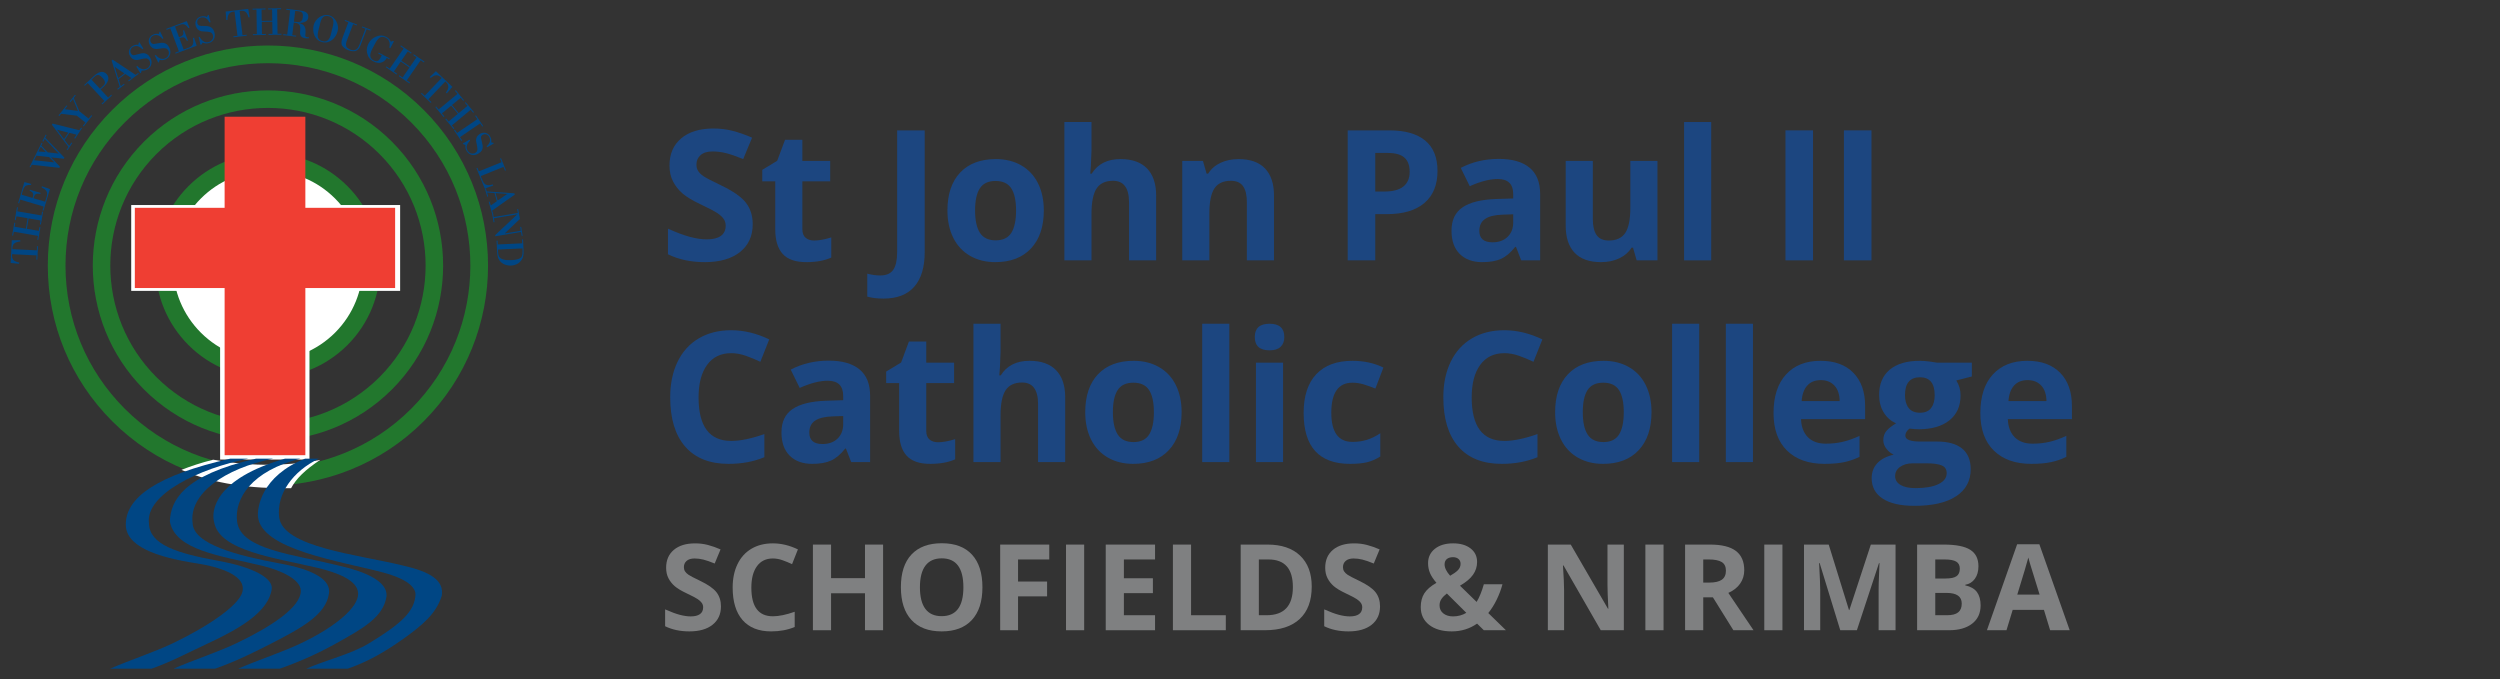 <?xml version="1.0" encoding="UTF-8"?>
<svg id="Layer_1" data-name="Layer 1" xmlns="http://www.w3.org/2000/svg" viewBox="0 0 1042 283">
  <rect x="0" y="0" width="1042" height="283" fill="#333333" stroke="none"/>
  <defs>
    <style>
      .cls-1 {
        fill: #22772d;
      }

      .cls-2 {
        fill: #004684;
      }

      .cls-3 {
        fill: #ef3e33;
      }

      .cls-4 {
        fill: #fff;
      }

      .cls-5 {
        fill: #1c4680;
      }

      .cls-6 {
        fill: #7f8081;
      }
    </style>
  </defs>
  <g>
    <path class="cls-5" d="M313.729,93.471c0,4.892-1.76,8.746-5.28,11.562-3.521,2.816-8.418,4.225-14.693,4.225-5.781,0-10.895-1.087-15.342-3.261v-10.672c3.656,1.63,6.75,2.779,9.283,3.446,2.532.667,4.848,1,6.948,1,2.52,0,4.453-.481,5.8-1.445,1.346-.963,2.02-2.396,2.02-4.298,0-1.062-.296-2.007-.89-2.835-.593-.828-1.463-1.624-2.612-2.39-1.149-.766-3.49-1.988-7.022-3.669-3.311-1.556-5.793-3.051-7.449-4.484-1.655-1.433-2.977-3.1-3.965-5.002-.988-1.902-1.482-4.125-1.482-6.67,0-4.792,1.624-8.561,4.873-11.303,3.249-2.742,7.739-4.113,13.47-4.113,2.816,0,5.503.334,8.06,1,2.557.667,5.231,1.606,8.023,2.816l-3.706,8.931c-2.891-1.186-5.281-2.013-7.171-2.482-1.89-.469-3.749-.704-5.577-.704-2.174,0-3.842.506-5.002,1.519-1.162,1.013-1.742,2.335-1.742,3.965,0,1.013.234,1.896.704,2.649.469.754,1.216,1.482,2.242,2.187,1.025.704,3.452,1.97,7.282,3.798,5.064,2.421,8.536,4.849,10.413,7.282,1.877,2.434,2.816,5.417,2.816,8.949Z"/>
    <path class="cls-5" d="M339.355,100.252c1.976,0,4.348-.432,7.115-1.297v8.412c-2.816,1.26-6.275,1.89-10.376,1.89-4.521,0-7.813-1.143-9.875-3.428-2.063-2.285-3.095-5.713-3.095-10.284v-19.974h-5.41v-4.78l6.226-3.78,3.261-8.745h7.226v8.819h11.599v8.486h-11.599v19.974c0,1.606.45,2.792,1.353,3.558.901.766,2.094,1.149,3.576,1.149Z"/>
    <path class="cls-5" d="M368.262,124.451c-2.594,0-4.854-.272-6.782-.815v-9.561c1.977.494,3.78.741,5.411.741,2.52,0,4.323-.785,5.41-2.353,1.087-1.569,1.63-4.021,1.63-7.356v-50.769h11.488v50.694c0,6.324-1.445,11.142-4.335,14.452-2.891,3.311-7.165,4.966-12.822,4.966Z"/>
    <path class="cls-5" d="M435.059,87.727c0,6.744-1.779,12.019-5.336,15.823-3.558,3.805-8.511,5.707-14.86,5.707-3.978,0-7.486-.871-10.524-2.613s-5.374-4.243-7.004-7.504-2.446-7.065-2.446-11.414c0-6.769,1.766-12.031,5.299-15.787,3.533-3.755,8.498-5.633,14.897-5.633,3.978,0,7.486.865,10.524,2.594,3.039,1.729,5.373,4.212,7.004,7.449,1.63,3.236,2.446,7.028,2.446,11.376ZM406.413,87.727c0,4.101.673,7.202,2.02,9.301,1.346,2.1,3.539,3.15,6.578,3.15,3.014,0,5.182-1.043,6.504-3.131,1.321-2.087,1.982-5.194,1.982-9.32,0-4.101-.667-7.176-2.001-9.228-1.334-2.05-3.521-3.076-6.56-3.076-3.014,0-5.188,1.019-6.522,3.057-1.334,2.039-2.001,5.121-2.001,9.246Z"/>
    <path class="cls-5" d="M481.881,108.516h-11.303v-24.198c0-5.979-2.223-8.968-6.67-8.968-3.163,0-5.448,1.075-6.856,3.224s-2.112,5.633-2.112,10.45v19.492h-11.302v-57.661h11.302v11.747c0,.915-.086,3.063-.259,6.448l-.259,3.335h.593c2.52-4.051,6.522-6.078,12.007-6.078,4.867,0,8.56,1.31,11.08,3.928,2.52,2.619,3.78,6.374,3.78,11.266v27.015Z"/>
    <path class="cls-5" d="M531,108.516h-11.302v-24.198c0-2.989-.531-5.231-1.593-6.726-1.062-1.495-2.755-2.242-5.077-2.242-3.163,0-5.448,1.056-6.856,3.168s-2.112,5.614-2.112,10.506v19.492h-11.302v-41.43h8.634l1.52,5.299h.63c1.26-2.001,2.995-3.514,5.207-4.54,2.21-1.025,4.725-1.538,7.541-1.538,4.818,0,8.473,1.304,10.969,3.91,2.495,2.607,3.742,6.368,3.742,11.284v27.015Z"/>
    <path class="cls-5" d="M599.15,71.236c0,5.831-1.822,10.29-5.466,13.378-3.645,3.088-8.826,4.632-15.545,4.632h-4.929v19.27h-11.488v-54.178h17.306c6.571,0,11.568,1.415,14.99,4.243,3.421,2.829,5.132,7.047,5.132,12.655ZM573.211,79.834h3.779c3.533,0,6.176-.698,7.931-2.094,1.754-1.396,2.631-3.428,2.631-6.096,0-2.692-.735-4.681-2.205-5.966-1.47-1.284-3.773-1.927-6.911-1.927h-5.225v16.083Z"/>
    <path class="cls-5" d="M634.041,108.516l-2.187-5.633h-.297c-1.902,2.396-3.86,4.058-5.873,4.984-2.015.926-4.639,1.39-7.875,1.39-3.978,0-7.109-1.136-9.395-3.409s-3.428-5.509-3.428-9.709c0-4.397,1.538-7.64,4.614-9.728,3.075-2.087,7.714-3.243,13.915-3.465l7.188-.223v-1.816c0-4.199-2.149-6.299-6.447-6.299-3.312,0-7.202,1-11.674,3.001l-3.742-7.634c4.768-2.495,10.055-3.743,15.86-3.743,5.559,0,9.82,1.21,12.785,3.631,2.964,2.421,4.446,6.103,4.446,11.043v27.608h-7.893ZM630.705,89.32l-4.372.148c-3.286.099-5.732.692-7.338,1.779-1.605,1.087-2.408,2.742-2.408,4.965,0,3.187,1.828,4.781,5.484,4.781,2.618,0,4.712-.753,6.281-2.261,1.568-1.506,2.353-3.508,2.353-6.003v-3.409Z"/>
    <path class="cls-5" d="M682.16,108.516l-1.52-5.299h-.593c-1.211,1.927-2.928,3.416-5.15,4.465-2.224,1.05-4.757,1.575-7.597,1.575-4.867,0-8.536-1.303-11.007-3.91-2.471-2.606-3.705-6.355-3.705-11.247v-27.015h11.303v24.199c0,2.989.53,5.231,1.593,6.726,1.062,1.495,2.755,2.242,5.077,2.242,3.162,0,5.447-1.056,6.855-3.168s2.112-5.614,2.112-10.506v-19.492h11.303v41.43h-8.672Z"/>
    <path class="cls-5" d="M713.233,108.516h-11.303v-57.661h11.303v57.661Z"/>
    <path class="cls-5" d="M744.178,108.516v-54.178h11.488v54.178h-11.488Z"/>
    <path class="cls-5" d="M768.544,108.516v-54.178h11.488v54.178h-11.488Z"/>
    <path class="cls-5" d="M304.762,147.2c-4.323,0-7.671,1.625-10.042,4.873-2.372,3.249-3.558,7.776-3.558,13.582,0,12.08,4.533,18.121,13.6,18.121,3.804,0,8.412-.951,13.822-2.854v9.635c-4.447,1.853-9.413,2.779-14.897,2.779-7.881,0-13.909-2.391-18.084-7.171-4.175-4.78-6.263-11.642-6.263-20.585,0-5.633,1.025-10.567,3.076-14.805,2.05-4.236,4.997-7.485,8.838-9.746,3.841-2.261,8.344-3.391,13.507-3.391,5.262,0,10.549,1.272,15.86,3.817l-3.706,9.337c-2.026-.963-4.064-1.803-6.114-2.52-2.051-.717-4.064-1.075-6.041-1.075Z"/>
    <path class="cls-5" d="M354.771,192.596l-2.186-5.633h-.297c-1.902,2.396-3.86,4.058-5.874,4.984-2.014.927-4.638,1.39-7.875,1.39-3.978,0-7.109-1.136-9.394-3.409-2.286-2.272-3.428-5.509-3.428-9.709,0-4.397,1.538-7.64,4.614-9.728,3.076-2.088,7.713-3.243,13.915-3.465l7.189-.223v-1.815c0-4.2-2.149-6.3-6.448-6.3-3.311,0-7.202,1-11.673,3.001l-3.743-7.634c4.768-2.494,10.055-3.742,15.86-3.742,5.559,0,9.82,1.211,12.785,3.632,2.965,2.421,4.447,6.102,4.447,11.043v27.607h-7.893ZM351.437,173.4l-4.373.147c-3.286.1-5.731.692-7.337,1.779-1.606,1.087-2.409,2.742-2.409,4.966,0,3.187,1.828,4.78,5.485,4.78,2.618,0,4.712-.754,6.281-2.261,1.568-1.507,2.353-3.508,2.353-6.003v-3.409Z"/>
    <path class="cls-5" d="M390.996,184.332c1.976,0,4.348-.432,7.115-1.297v8.412c-2.816,1.26-6.275,1.89-10.376,1.89-4.521,0-7.813-1.143-9.875-3.428-2.063-2.285-3.095-5.713-3.095-10.283v-19.975h-5.41v-4.78l6.226-3.779,3.261-8.746h7.226v8.82h11.599v8.485h-11.599v19.975c0,1.605.45,2.792,1.353,3.558.901.766,2.094,1.148,3.576,1.148Z"/>
    <path class="cls-5" d="M443.97,192.596h-11.303v-24.198c0-5.979-2.223-8.968-6.67-8.968-3.163,0-5.448,1.074-6.856,3.224s-2.112,5.633-2.112,10.45v19.492h-11.302v-57.661h11.302v11.747c0,.914-.086,3.063-.259,6.448l-.259,3.335h.593c2.52-4.052,6.522-6.077,12.007-6.077,4.867,0,8.56,1.31,11.08,3.928,2.52,2.619,3.78,6.374,3.78,11.266v27.015Z"/>
    <path class="cls-5" d="M492.497,171.807c0,6.744-1.779,12.02-5.336,15.823-3.558,3.805-8.511,5.707-14.86,5.707-3.978,0-7.486-.871-10.524-2.612-3.039-1.742-5.374-4.243-7.004-7.505-1.63-3.261-2.446-7.064-2.446-11.413,0-6.769,1.766-12.031,5.299-15.786,3.533-3.755,8.498-5.633,14.897-5.633,3.978,0,7.486.865,10.524,2.594,3.039,1.729,5.373,4.212,7.004,7.448,1.63,3.237,2.446,7.029,2.446,11.377ZM463.852,171.807c0,4.102.673,7.202,2.02,9.302,1.346,2.1,3.539,3.149,6.578,3.149,3.014,0,5.182-1.043,6.504-3.131,1.321-2.088,1.982-5.194,1.982-9.32,0-4.101-.667-7.177-2.001-9.228-1.334-2.05-3.521-3.075-6.56-3.075-3.014,0-5.188,1.019-6.522,3.057s-2.001,5.12-2.001,9.246Z"/>
    <path class="cls-5" d="M512.379,192.596h-11.302v-57.661h11.302v57.661Z"/>
    <path class="cls-5" d="M522.996,140.457c0-3.681,2.051-5.521,6.151-5.521s6.151,1.841,6.151,5.521c0,1.754-.513,3.119-1.537,4.094-1.025.977-2.563,1.464-4.614,1.464-4.101,0-6.151-1.853-6.151-5.558ZM534.78,192.596h-11.303v-41.43h11.303v41.43Z"/>
    <path class="cls-5" d="M562.703,193.337c-12.896,0-19.344-7.078-19.344-21.234,0-7.04,1.754-12.42,5.263-16.138,3.507-3.718,8.535-5.577,15.082-5.577,4.792,0,9.091.938,12.896,2.816l-3.335,8.745c-1.778-.716-3.435-1.303-4.966-1.76-1.532-.457-3.063-.686-4.595-.686-5.88,0-8.819,4.175-8.819,12.525,0,8.103,2.939,12.154,8.819,12.154,2.174,0,4.188-.29,6.04-.871,1.853-.58,3.706-1.487,5.559-2.724v9.672c-1.828,1.162-3.675,1.965-5.54,2.409s-4.219.667-7.06.667Z"/>
    <path class="cls-5" d="M627,147.2c-4.323,0-7.671,1.625-10.042,4.873-2.372,3.249-3.558,7.776-3.558,13.582,0,12.08,4.533,18.121,13.6,18.121,3.805,0,8.412-.951,13.822-2.854v9.635c-4.446,1.853-9.412,2.779-14.896,2.779-7.882,0-13.909-2.391-18.084-7.171-4.176-4.78-6.263-11.642-6.263-20.585,0-5.633,1.024-10.567,3.075-14.805,2.051-4.236,4.997-7.485,8.839-9.746,3.841-2.261,8.343-3.391,13.507-3.391,5.263,0,10.549,1.272,15.86,3.817l-3.705,9.337c-2.026-.963-4.064-1.803-6.115-2.52s-4.063-1.075-6.04-1.075Z"/>
    <path class="cls-5" d="M688.349,171.807c0,6.744-1.778,12.02-5.336,15.823-3.558,3.805-8.511,5.707-14.86,5.707-3.978,0-7.485-.871-10.524-2.612-3.038-1.742-5.373-4.243-7.003-7.505-1.631-3.261-2.446-7.064-2.446-11.413,0-6.769,1.766-12.031,5.299-15.786s8.499-5.633,14.897-5.633c3.978,0,7.485.865,10.524,2.594,3.039,1.729,5.373,4.212,7.004,7.448,1.63,3.237,2.445,7.029,2.445,11.377ZM659.704,171.807c0,4.102.672,7.202,2.02,9.302,1.346,2.1,3.539,3.149,6.577,3.149,3.014,0,5.182-1.043,6.504-3.131,1.321-2.088,1.982-5.194,1.982-9.32,0-4.101-.667-7.177-2.001-9.228-1.334-2.05-3.521-3.075-6.56-3.075-3.014,0-5.188,1.019-6.521,3.057s-2.001,5.12-2.001,9.246Z"/>
    <path class="cls-5" d="M708.23,192.596h-11.303v-57.661h11.303v57.661Z"/>
    <path class="cls-5" d="M730.633,192.596h-11.303v-57.661h11.303v57.661Z"/>
    <path class="cls-5" d="M760.482,193.337c-6.67,0-11.883-1.84-15.638-5.521-3.756-3.681-5.633-8.894-5.633-15.639,0-6.941,1.735-12.309,5.207-16.101,3.471-3.792,8.27-5.688,14.396-5.688,5.854,0,10.413,1.667,13.674,5.003,3.262,3.335,4.892,7.942,4.892,13.822v5.484h-26.718c.123,3.212,1.074,5.72,2.854,7.522,1.778,1.804,4.273,2.705,7.485,2.705,2.495,0,4.854-.26,7.078-.778,2.223-.519,4.545-1.346,6.967-2.482v8.745c-1.978.988-4.09,1.724-6.337,2.205-2.249.481-4.991.723-8.228.723ZM758.89,158.429c-2.396,0-4.274.76-5.633,2.279-1.359,1.52-2.138,3.675-2.335,6.467h15.86c-.05-2.792-.777-4.947-2.186-6.467s-3.312-2.279-5.707-2.279Z"/>
    <path class="cls-5" d="M821.869,151.166v5.743l-6.485,1.668c1.186,1.853,1.778,3.928,1.778,6.226,0,4.447-1.55,7.912-4.65,10.395s-7.405,3.725-12.914,3.725l-2.038-.111-1.668-.186c-1.161.89-1.742,1.878-1.742,2.965,0,1.63,2.075,2.445,6.227,2.445h7.04c4.546,0,8.011.977,10.395,2.928,2.384,1.952,3.576,4.817,3.576,8.598,0,4.842-2.02,8.597-6.059,11.266-4.039,2.668-9.839,4.002-17.398,4.002-5.781,0-10.197-1.007-13.248-3.021-3.052-2.014-4.576-4.836-4.576-8.468,0-2.495.778-4.583,2.334-6.263,1.557-1.68,3.842-2.877,6.855-3.595-1.161-.493-2.174-1.303-3.038-2.427-.865-1.124-1.297-2.316-1.297-3.576,0-1.581.457-2.896,1.371-3.946.913-1.05,2.235-2.081,3.965-3.095-2.174-.938-3.897-2.445-5.17-4.521s-1.908-4.521-1.908-7.338c0-4.521,1.47-8.017,4.41-10.487,2.939-2.47,7.14-3.705,12.6-3.705,1.161,0,2.538.105,4.132.314,1.593.211,2.612.365,3.057.464h14.453ZM789.889,198.451c0,1.556.746,2.779,2.241,3.668,1.495.89,3.589,1.334,6.281,1.334,4.052,0,7.227-.556,9.524-1.667,2.297-1.112,3.446-2.631,3.446-4.559,0-1.556-.68-2.631-2.038-3.224-1.359-.593-3.459-.89-6.3-.89h-5.855c-2.075,0-3.811.487-5.206,1.464-1.396.976-2.094,2.267-2.094,3.873ZM794.002,164.729c0,2.248.512,4.027,1.537,5.336,1.025,1.311,2.588,1.965,4.688,1.965,2.124,0,3.681-.654,4.669-1.965.988-1.309,1.482-3.088,1.482-5.336,0-4.99-2.051-7.485-6.151-7.485-4.15,0-6.226,2.495-6.226,7.485Z"/>
    <path class="cls-5" d="M846.68,193.337c-6.67,0-11.883-1.84-15.638-5.521-3.756-3.681-5.633-8.894-5.633-15.639,0-6.941,1.735-12.309,5.207-16.101,3.471-3.792,8.27-5.688,14.396-5.688,5.854,0,10.413,1.667,13.674,5.003,3.262,3.335,4.892,7.942,4.892,13.822v5.484h-26.718c.123,3.212,1.074,5.72,2.854,7.522,1.778,1.804,4.273,2.705,7.485,2.705,2.495,0,4.854-.26,7.078-.778,2.223-.519,4.545-1.346,6.967-2.482v8.745c-1.978.988-4.09,1.724-6.337,2.205-2.249.481-4.991.723-8.228.723ZM845.087,158.429c-2.396,0-4.274.76-5.633,2.279-1.359,1.52-2.138,3.675-2.335,6.467h15.86c-.05-2.792-.777-4.947-2.186-6.467s-3.312-2.279-5.707-2.279Z"/>
    <path class="cls-6" d="M300.492,252.764c0,3.223-1.16,5.762-3.479,7.617s-5.546,2.783-9.68,2.783c-3.809,0-7.178-.716-10.107-2.148v-7.031c2.409,1.074,4.447,1.831,6.116,2.271,1.668.439,3.194.659,4.578.659,1.66,0,2.934-.317,3.821-.952.887-.635,1.331-1.578,1.331-2.832,0-.699-.195-1.322-.586-1.868-.391-.545-.964-1.069-1.721-1.574-.757-.504-2.299-1.31-4.626-2.417-2.181-1.025-3.817-2.01-4.907-2.954-1.091-.943-1.961-2.042-2.612-3.296-.651-1.253-.977-2.718-.977-4.395,0-3.157,1.07-5.64,3.21-7.446,2.14-1.807,5.098-2.71,8.875-2.71,1.855,0,3.625.22,5.31.659s3.446,1.059,5.286,1.855l-2.441,5.884c-1.904-.781-3.479-1.326-4.724-1.636-1.245-.309-2.47-.464-3.674-.464-1.433,0-2.531.334-3.296,1.001-.765.668-1.147,1.538-1.147,2.612,0,.668.154,1.249.464,1.745.309.497.801.977,1.477,1.441.675.463,2.274,1.298,4.797,2.502,3.336,1.596,5.623,3.194,6.86,4.797,1.237,1.604,1.855,3.569,1.855,5.896Z"/>
    <path class="cls-6" d="M322.123,232.769c-2.849,0-5.054,1.07-6.616,3.21-1.562,2.141-2.344,5.124-2.344,8.948,0,7.959,2.986,11.938,8.96,11.938,2.506,0,5.542-.626,9.106-1.88v6.348c-2.93,1.221-6.201,1.831-9.814,1.831-5.192,0-9.164-1.574-11.914-4.725-2.751-3.148-4.126-7.669-4.126-13.562,0-3.711.675-6.962,2.026-9.753,1.351-2.792,3.292-4.932,5.823-6.422,2.531-1.488,5.497-2.233,8.899-2.233,3.467,0,6.95.839,10.449,2.515l-2.441,6.152c-1.335-.635-2.678-1.188-4.028-1.66-1.351-.472-2.678-.708-3.979-.708Z"/>
    <path class="cls-6" d="M368.07,262.676h-7.544v-15.405h-14.136v15.405h-7.568v-35.693h7.568v13.989h14.136v-13.989h7.544v35.693Z"/>
    <path class="cls-6" d="M409.477,244.78c0,5.908-1.465,10.449-4.395,13.623s-7.129,4.761-12.598,4.761-9.668-1.587-12.598-4.761-4.395-7.73-4.395-13.672c0-5.94,1.469-10.478,4.407-13.61,2.938-3.134,7.149-4.7,12.634-4.7,5.485,0,9.68,1.579,12.585,4.736,2.905,3.158,4.358,7.699,4.358,13.623ZM383.427,244.78c0,3.988.757,6.991,2.271,9.009,1.514,2.019,3.776,3.027,6.787,3.027,6.038,0,9.058-4.012,9.058-12.036,0-8.04-3.003-12.061-9.009-12.061-3.011,0-5.282,1.013-6.812,3.04-1.53,2.025-2.295,5.033-2.295,9.021Z"/>
    <path class="cls-6" d="M424.32,262.676h-7.446v-35.693h20.459v6.201h-13.013v9.204h12.109v6.177h-12.109v14.111Z"/>
    <path class="cls-6" d="M444.315,262.676v-35.693h7.568v35.693h-7.568Z"/>
    <path class="cls-6" d="M481.425,262.676h-20.557v-35.693h20.557v6.201h-12.988v7.837h12.085v6.201h-12.085v9.204h12.988v6.25Z"/>
    <path class="cls-6" d="M488.871,262.676v-35.693h7.568v29.443h14.478v6.25h-22.046Z"/>
    <path class="cls-6" d="M546.731,244.487c0,5.876-1.672,10.376-5.016,13.501-3.346,3.125-8.176,4.688-14.49,4.688h-10.107v-35.693h11.205c5.826,0,10.352,1.538,13.574,4.614s4.834,7.373,4.834,12.891ZM538.87,244.683c0-7.666-3.385-11.499-10.156-11.499h-4.027v23.242h3.246c7.291,0,10.938-3.914,10.938-11.743Z"/>
    <path class="cls-6" d="M575.199,252.764c0,3.223-1.159,5.762-3.479,7.617-2.318,1.855-5.546,2.783-9.68,2.783-3.809,0-7.178-.716-10.107-2.148v-7.031c2.408,1.074,4.447,1.831,6.115,2.271,1.669.439,3.194.659,4.578.659,1.66,0,2.934-.317,3.82-.952.888-.635,1.331-1.578,1.331-2.832,0-.699-.195-1.322-.586-1.868-.391-.545-.964-1.069-1.722-1.574-.756-.504-2.299-1.31-4.626-2.417-2.182-1.025-3.817-2.01-4.907-2.954-1.091-.943-1.962-2.042-2.612-3.296-.651-1.253-.977-2.718-.977-4.395,0-3.157,1.07-5.64,3.21-7.446,2.141-1.807,5.099-2.71,8.875-2.71,1.855,0,3.625.22,5.311.659,1.684.439,3.445,1.059,5.285,1.855l-2.441,5.884c-1.904-.781-3.479-1.326-4.725-1.636-1.244-.309-2.47-.464-3.674-.464-1.433,0-2.531.334-3.296,1.001-.766.668-1.147,1.538-1.147,2.612,0,.668.154,1.249.464,1.745.309.497.802.977,1.478,1.441.675.463,2.273,1.298,4.797,2.502,3.336,1.596,5.623,3.194,6.86,4.797,1.236,1.604,1.855,3.569,1.855,5.896Z"/>
    <path class="cls-6" d="M627.665,262.676h-9.204l-2.808-2.759c-3.109,2.165-6.625,3.247-10.547,3.247-3.972,0-7.121-.911-9.448-2.734-2.328-1.822-3.491-4.288-3.491-7.397,0-2.229.492-4.13,1.477-5.7.985-1.571,2.674-3.04,5.066-4.407-1.221-1.399-2.108-2.738-2.661-4.017-.554-1.277-.83-2.673-.83-4.187,0-2.474.948-4.468,2.845-5.981,1.896-1.514,4.431-2.271,7.604-2.271,3.027,0,5.448.704,7.263,2.112,1.815,1.407,2.723,3.292,2.723,5.651,0,1.938-.562,3.707-1.685,5.31-1.123,1.604-2.938,3.13-5.444,4.578l6.934,6.763c1.155-1.904,2.156-4.354,3.003-7.349h7.764c-.586,2.197-1.392,4.342-2.417,6.434-1.025,2.091-2.189,3.942-3.491,5.554l7.349,7.153ZM600.004,252.324c0,1.4.524,2.515,1.575,3.345,1.049.83,2.396,1.245,4.04,1.245,2.051,0,3.897-.496,5.542-1.489l-8.105-8.057c-.944.717-1.688,1.465-2.234,2.246-.545.781-.817,1.685-.817,2.71ZM608.769,235.015c0-.862-.293-1.542-.879-2.038-.586-.497-1.343-.745-2.271-.745-1.091,0-1.949.261-2.575.781-.627.521-.94,1.262-.94,2.222,0,1.433.772,3.012,2.319,4.736,1.399-.781,2.474-1.551,3.223-2.307.748-.758,1.123-1.64,1.123-2.649Z"/>
    <path class="cls-6" d="M676.811,262.676h-9.619l-15.527-27.002h-.22c.309,4.77.464,8.171.464,10.205v16.797h-6.763v-35.693h9.546l15.503,26.733h.171c-.244-4.639-.366-7.918-.366-9.839v-16.895h6.812v35.693Z"/>
    <path class="cls-6" d="M685.794,262.676v-35.693h7.568v35.693h-7.568Z"/>
    <path class="cls-6" d="M709.915,248.979v13.696h-7.568v-35.693h10.4c4.85,0,8.438.883,10.767,2.648,2.327,1.767,3.491,4.448,3.491,8.045,0,2.1-.578,3.967-1.733,5.604-1.156,1.635-2.792,2.917-4.907,3.845,5.371,8.024,8.87,13.208,10.498,15.552h-8.398l-8.521-13.696h-4.028ZM709.915,242.827h2.441c2.393,0,4.158-.398,5.298-1.196,1.139-.797,1.709-2.051,1.709-3.76,0-1.692-.582-2.896-1.745-3.613-1.164-.716-2.967-1.074-5.408-1.074h-2.295v9.644Z"/>
    <path class="cls-6" d="M735.354,262.676v-35.693h7.568v35.693h-7.568Z"/>
    <path class="cls-6" d="M767.02,262.676l-8.594-28.003h-.22c.309,5.697.464,9.497.464,11.401v16.602h-6.763v-35.693h10.303l8.447,27.295h.146l8.96-27.295h10.303v35.693h-7.056v-16.895c0-.797.012-1.717.037-2.759.023-1.041.134-3.809.329-8.301h-.22l-9.204,27.954h-6.934Z"/>
    <path class="cls-6" d="M799.052,226.982h11.108c5.062,0,8.736.721,11.022,2.16,2.287,1.441,3.431,3.732,3.431,6.873,0,2.133-.501,3.882-1.501,5.249-1.002,1.367-2.332,2.189-3.992,2.466v.244c2.262.505,3.895,1.449,4.895,2.832,1.002,1.384,1.502,3.223,1.502,5.518,0,3.256-1.176,5.795-3.527,7.617-2.353,1.823-5.547,2.734-9.583,2.734h-13.354v-35.693ZM806.62,241.118h4.395c2.051,0,3.536-.317,4.455-.952.92-.635,1.38-1.685,1.38-3.149,0-1.367-.501-2.348-1.501-2.942-1.002-.594-2.585-.891-4.749-.891h-3.979v7.935ZM806.62,247.124v9.302h4.932c2.083,0,3.621-.398,4.614-1.196.992-.797,1.489-2.018,1.489-3.662,0-2.962-2.116-4.443-6.348-4.443h-4.688Z"/>
    <path class="cls-6" d="M854.496,262.676l-2.588-8.496h-13.013l-2.588,8.496h-8.154l12.598-35.84h9.253l12.646,35.84h-8.154ZM850.102,247.832c-2.393-7.698-3.739-12.052-4.04-13.062-.302-1.009-.518-1.807-.647-2.393-.537,2.084-2.075,7.235-4.614,15.454h9.302Z"/>
  </g>
  <g>
    <path class="cls-1" d="M111.689,202.418c-23.503,0-47.004-8.943-64.894-26.829-17.329-17.326-26.872-40.373-26.872-64.895s9.544-47.57,26.872-64.897v-0c35.782-35.773,94.007-35.771,129.793-0,35.772,35.787,35.772,94.011.002,129.793-17.895,17.886-41.399,26.829-64.901,26.829ZM52.01,51.012c-15.936,15.935-24.712,37.13-24.712,59.682s8.776,43.747,24.712,59.679c16.451,16.447,38.068,24.671,59.679,24.673,21.617.002,43.227-8.222,59.686-24.673,32.895-32.905,32.895-86.451-.002-119.362-32.91-32.896-86.458-32.891-119.363.001v-0Z"/>
    <path class="cls-1" d="M111.686,183.705c-18.708,0-37.415-7.12-51.659-21.36-28.473-28.478-28.473-74.821-.002-103.308l.002-.001c28.487-28.474,74.833-28.474,103.314 0,28.472,28.488,28.472,74.831,0,103.308-14.24,14.24-32.947,21.361-51.655,21.361ZM65.191,64.199c-25.626,25.64-25.627,67.352-.001,92.983,12.819,12.815,29.66,19.223,46.496,19.225,16.839.002,33.673-6.407,46.491-19.225,25.626-25.63,25.625-67.342-.001-92.982-25.633-25.627-67.347-25.626-92.987.001l.002-.001Z"/>
    <path class="cls-4" d="M81.146,80.151c16.858-16.867,44.226-16.867,61.085,0,16.862,16.863,16.862,44.232,0,61.094-16.859,16.854-44.227,16.854-61.085,0-16.868-16.862-16.868-44.231,0-61.094h0Z"/>
    <path class="cls-1" d="M111.688,157.521c-11.996,0-23.991-4.565-33.123-13.694-8.848-8.845-13.721-20.61-13.721-33.129s4.873-24.283,13.719-33.128h0c8.844-8.848,20.608-13.721,33.126-13.721,12.517,0,24.281,4.873,33.125,13.721,18.266,18.267,18.266,47.989-.001,66.257-9.133,9.13-21.129,13.695-33.125,13.695ZM111.689,71.151c-10.567,0-20.496,4.113-27.961,11.58l-.002.001c-7.468,7.466-11.581,17.397-11.581,27.965s4.113,20.499,11.581,27.964c15.419,15.414,40.504,15.415,55.923,0,15.419-15.419,15.419-40.51-.001-55.93-7.465-7.468-17.394-11.581-27.961-11.581Z"/>
    <polygon class="cls-4" points="54.689 85.456 54.689 121.237 166.775 121.237 166.775 85.456 54.689 85.456 54.689 85.456 54.689 85.456"/>
    <polygon class="cls-4" points="91.742 121.979 91.742 191.538 128.993 191.538 128.993 121.979 91.742 121.979 91.742 121.979 91.742 121.979"/>
    <path class="cls-4" d="M75.625,195.834c3.882-1.517,8.136-2.96,13.223-4.235,13.595,2.494,28.174,3.093,44.628.091-6.256,4.049-10.149,7.97-12.147,11.787-16.515.232-32.055-1.666-45.704-7.642h0Z"/>
    <polygon class="cls-3" points="93.621 189.725 93.621 120.053 56.197 120.053 56.197 86.617 93.621 86.617 93.621 48.647 127.272 48.647 127.272 86.617 164.689 86.617 164.689 120.053 127.272 120.053 127.272 189.725 93.621 189.725 93.621 189.725 93.621 189.725"/>
    <path class="cls-2" d="M96.006,191.163c-30.803,6.957-43.027,16.149-43.551,26.74-.699,9.764,12.848,14.359,29.802,16.952,8.343,1.286,19.354,4.554,18.925,10.677.138,5.939-14.676,15.678-29.122,22.574-7.888,3.754-17.629,6.879-26.164,10.606h17.255c7.97-2.775,15.476-6.795,23.527-10.549,13.32-6.185,25.339-13.214,26.595-22.754.461-4.439-7.641-9.024-22.158-11.619-17.269-3.182-28.875-6.709-29.032-15.734-1.518-12.067,21.06-22.819,41.413-26.892h-7.49Z"/>
    <path class="cls-2" d="M106.707,191.171c-30.819,6.953-35.601,17.867-35.912,26.118,2.138,12.07,21.085,14.366,38.347,18.491,8.216,1.958,16.23,5.851,16.23,10.447.062,6.872-12.4,14.983-26.84,21.879-7.889,3.754-17.672,6.879-26.207,10.606h17.302c7.968-2.775,15.633-6.486,23.526-10.549,12.497-6.418,22.75-11.971,23.948-20.775.925-5.5-5.952-9.933-20.469-12.533-17.262-3.182-36.197-7.93-36.363-16.952-1.526-12.077,13.265-22.667,33.609-26.74l-7.17.008h0Z"/>
    <path class="cls-2" d="M118.778,191.171c-29.246,8.418-30.835,21.649-29.531,26.45,2.148,12.067,25.791,14.934,43.062,19.053,8.213,1.969,16.816,5.153,16.955,10.637.236,5.755-9.35,13.899-23.792,20.795-7.88,3.754-17.661,6.879-26.207,10.606h17.305c7.966-2.775,15.777-6.215,23.529-10.549,10.968-6.12,19.798-10.901,21.004-19.703.437-6.111-8.586-10.189-20.213-12.801-18.486-4.567-40.478-6.508-42.053-18.157-1.318-9.662,6.048-21.253,26.345-26.331h-6.404Z"/>
    <path class="cls-2" d="M127.148,191.171c-18.305,7.286-19.908,20.48-19.637,24.034,1.146,13.928,34.386,18.672,52.234,23.425,8.151,2.169,13.252,5.282,13.45,9.017-.323,7.204-5.913,12.271-19.355,20.46-7.452,4.534-17.671,6.879-26.207,10.606h17.299c7.972-2.775,14.922-6.658,22.18-11.758,9.334-6.549,14.734-11.301,17.027-18.67.981-6.387-4.73-9.988-16.372-12.607-18.48-4.562-49.937-7.532-51.422-20.14-1.127-9.684,5.728-19.161,16.549-24.367h-5.747Z"/>
    <path class="cls-2" d="M15.555,108.211l-.412-.021.088-1.732-10.192-.52c-.234,2.319.851,3.085,2.946,3.491l-.027.528-3.52-.362.482-9.45,3.539-.001-.026.511c-2.126.189-3.284.841-3.287,3.172l10.192.521.089-1.732.412.02-.284,5.575Z"/>
    <path class="cls-2" d="M11.187,95.371l4.986.855.277-1.613.407.069-.911,5.312-.407-.07.277-1.613-10.069-1.726-.277,1.613-.407-.07.911-5.311.407.069-.277,1.613,4.676.802.743-4.334-4.677-.802-.276,1.613-.408-.07.911-5.311.407.07-.277,1.612,10.069,1.727.277-1.613.407.069-.91,5.312-.408-.07.277-1.613-4.985-.855-.743,4.334Z"/>
    <path class="cls-2" d="M9.027,81.154l4.542,1.356c.453-1.52.456-2.398-1.214-2.982l.133-.443,4.416,1.317-.133.444c-1.799-.382-2.344.059-2.806,1.782l4.843,1.445.67-2.248c.614-2.057-.472-2.865-2.162-3.73l.137-.459,3.361,1.158-2.687,9.005-.395-.118.472-1.582-9.781-2.918-.473,1.582-.395-.118,2.61-8.753,2.878.755-.133.443c-1.618-.12-2.383.306-2.846,1.047-.228.363-.381.817-.537,1.339l-.501,1.678Z"/>
    <path class="cls-2" d="M12.327,69.602l5.004-10.054.37.184-.486.976,2.686,2.795,4.58.509-5.838-6.172-.596,1.198-.37-.185,1.368-2.749.37.184-.552,1.108,7.999,8.317-.228.458-5.371-.588,3.723,3.9-.236.473-11.495-1.294-.56,1.124-.37-.184ZM22.649,67.692l-2.146-2.211-5.363-.604-.957,1.922,8.466.893ZM16.001,63.147l3.074.201-2.058-2.241-1.016,2.04Z"/>
    <path class="cls-2" d="M28.168,62.583l-.346-.227.733-1.12-6.94-9.257.308-.47,11.172,2.784.724-1.107.346.225-2.867,4.385-.346-.226.941-1.439-3-.757-1.953,2.988,1.888,2.459.923-1.411.345.226-1.927,2.946ZM26.692,57.985l1.764-2.698-4.709-1.223,2.946,3.92Z"/>
    <path class="cls-2" d="M34.846,52.712l-.324-.257,1.093-1.37-3.592-2.866-6.559-.791-.753.944-.323-.258,3.35-4.2.324.258-1.062,1.331,5.471.748-2.049-5.039-1.072,1.344-.324-.258,2.217-2.779.323.258-.824,1.033,2.316,5.527,3.877,3.093,1.134-1.422.323.258-3.545,4.445Z"/>
    <path class="cls-2" d="M35.092,35.437l3.909-3.637c1.537-1.43,3.669-2.828,5.449-.915,1.576,1.695.271,3.835-1.121,5.13l-1.38,1.284,3.13,3.365,1.283-1.194.281.303-4.03,3.75-.282-.302,1.198-1.115-6.96-7.48-1.198,1.115-.281-.303ZM43.084,35.679c1.174-1.092.572-2.225-.352-3.218-.811-.872-1.839-1.856-3.196-.595l-1.416,1.317,3.547,3.813,1.416-1.317Z"/>
    <path class="cls-2" d="M49.122,37.372l-.25-.328,1.065-.81-3.437-11.039.447-.34,9.588,6.36,1.052-.8.25.329-4.167,3.168-.25-.328,1.367-1.04-2.571-1.717-2.84,2.159.955,2.947,1.341-1.02.25.328-2.8,2.13ZM49.272,32.549l2.563-1.949-4.025-2.728,1.462,4.677Z"/>
    <path class="cls-2" d="M58.745,30.384l-.24.147-1.72-2.801.408-.25c1.117,1.155,2.681,1.902,4.172.985,1.112-.683,1.596-2.105.888-3.259-.805-1.309-2.128-.845-3.408-.563-.343.074-.685.148-1.018.237-1.551.41-2.804-.178-3.625-1.515-.908-1.478-.484-3.25.98-4.149.817-.502,1.529-.668,2.487-.558l.189-.891.253-.156,1.634,2.661-.45.277c-.976-1.242-2.533-1.818-3.94-.954-.901.554-1.339,1.734-.76,2.677.665,1.084,1.481.739,2.5.441.412-.117.755-.191,1.037-.268.333-.089.745-.206,1.128-.247,1.528-.163,2.521.507,3.299,1.773,1.089,1.773.739,3.791-1.077,4.907-.662.407-1.671.658-2.44.51l-.298.997Z"/>
    <path class="cls-2" d="M66.205,25.935l-.252.125-1.456-2.946.429-.213c1.006,1.253,2.494,2.14,4.064,1.364,1.17-.578,1.782-1.948,1.182-3.163-.68-1.377-2.041-1.036-3.342-.872-.347.043-.695.085-1.035.142-1.582.265-2.775-.435-3.47-1.841-.768-1.554-.184-3.28,1.356-4.041.858-.424,1.583-.524,2.527-.328l.27-.87.266-.132,1.383,2.799-.474.234c-.858-1.326-2.354-2.042-3.834-1.311-.948.468-1.492,1.603-1.002,2.595.563,1.14,1.407.871,2.449.669.421-.08.769-.122,1.058-.172.34-.058.761-.136,1.146-.142,1.536-.023,2.463.736,3.121,2.069.922,1.865.388,3.842-1.522,4.786-.696.344-1.723.502-2.476.284l-.389.965Z"/>
    <path class="cls-2" d="M72.96,11.09l1.667,4.441c1.485-.558,2.188-1.086,1.644-2.771l.433-.162,1.62,4.316-.433.163c-.784-1.665-1.465-1.833-3.118-1.16l1.777,4.735,2.198-.825c2.011-.755,1.997-2.109,1.666-3.98l.449-.168,1.11,3.379-8.804,3.305-.145-.387,1.547-.58-3.589-9.563-1.547.581-.145-.387,8.557-3.212,1.138,2.75-.433.163c-.882-1.364-1.686-1.715-2.556-1.636-.428.037-.882.189-1.393.382l-1.64.615Z"/>
    <path class="cls-2" d="M83.879,18.627l-.272.071-.838-3.18.463-.122c.736,1.429,2.017,2.596,3.712,2.15,1.262-.333,2.137-1.554,1.792-2.865-.392-1.486-1.794-1.424-3.102-1.524-.349-.028-.698-.055-1.043-.067-1.604-.055-2.634-.981-3.034-2.499-.443-1.678.475-3.253,2.138-3.691.927-.244,1.657-.197,2.544.184l.439-.799.287-.076.797,3.021-.511.135c-.576-1.472-1.9-2.473-3.498-2.052-1.023.269-1.784,1.273-1.502,2.344.324,1.231,1.205,1.136,2.267,1.146.429.007.778.035,1.071.042.345.012.774.018,1.152.09,1.511.285,2.268,1.214,2.647,2.652.531,2.014-.388,3.845-2.45,4.389-.751.198-1.79.147-2.484-.217l-.574.87Z"/>
    <path class="cls-2" d="M97.305,15.546l-.049-.41,1.722-.205-1.206-10.137c-2.326.16-2.899,1.36-2.945,3.494l-.525.062-.237-3.532,9.4-1.118.597,3.489-.508.06c-.545-2.064-1.383-3.095-3.683-2.706l1.206,10.137,1.722-.204.049.41-5.544.659Z"/>
    <path class="cls-2" d="M109.094,9.123l.082,5.053,1.634-.026.007.413-5.384.087-.006-.413,1.635-.026-.165-10.206-1.635.026-.007-.413,5.383-.086.007.413-1.635.026.076,4.74,4.393-.071-.076-4.74-1.635.027-.007-.414,5.385-.086.006.413-1.634.026.165,10.206,1.634-.026.008.413-5.384.086-.007-.413,1.634-.026-.081-5.053-4.393.071Z"/>
    <path class="cls-2" d="M121.811,14.675l1.624.197-.05.41-5.348-.65.05-.411,1.623.198,1.233-10.137-1.624-.198.051-.41,5.495.668c1.789.218,3.895.69,3.618,2.97-.226,1.854-2.256,2.256-3.801,2.235l-.004.033c2.511.704,2.918,2.152,2.592,4.826-.07.574-.1,1.236,1.51,1.132l-.048.393c-.472.059-.944.085-1.418.028-1.657-.201-2.426-1.144-2.222-2.817.165-1.362.059-2.407-.323-2.82-.411-.45-.913-.71-1.422-.772l-.901-.11-.637,5.233ZM122.498,9.033l1.345.163c1.475.18,2.169-.452,2.349-1.928.223-1.837-.261-2.379-1.72-2.556l-1.427-.173-.546,4.494Z"/>
    <path class="cls-2" d="M130.754,10.448c.653-2.648,3.638-4.756,6.319-4.097,2.679.659,4.332,3.907,3.68,6.556-.722,2.937-3.257,5.428-6.435,4.646-3.178-.781-4.285-4.167-3.564-7.105ZM138.812,10.626c.142-.578.196-1.143.154-1.664-.08-1.058-.579-1.862-1.992-2.209-1.429-.351-2.276.121-2.807,1.029-.262.446-.494.967-.635,1.546l-.86,3.498c-.154.626-.272,1.243-.266,1.841.016,1.178.501,2.115,2.011,2.486,1.523.374,2.372-.234,2.932-1.271.282-.526.45-1.132.603-1.758l.86-3.498Z"/>
    <path class="cls-2" d="M154.503,12.361l-.146.387-1.548-.583-2.449,6.499c-.582,1.547-1.162,2.194-2.012,2.528-.851.333-1.912.198-3.305-.327-1.098-.414-1.96-1.127-2.429-1.852-.48-.746-.395-1.863.258-3.595l2.31-6.127-1.532-.577.145-.387,5.044,1.9-.145.387-1.532-.577-2.133,5.663c-.812,2.151-1.748,3.936,1.052,4.99,1.81.683,3.015-.171,3.656-1.873l2.578-6.839-1.501-.565.145-.387,3.544,1.335Z"/>
    <path class="cls-2" d="M162.272,19.833c.371-1.464.17-3.226-1.411-4.05-2.726-1.418-3.897,1.156-5.018,3.31-1.008,1.934-2.795,4.69-.113,6.086,2.037,1.06,2.602-.601,3.388-2.11l-1.48-.77.192-.366,4.585,2.387-.19.366-1.026-.534c-1.151,2.139-3.417,2.56-5.499,1.477-1.655-.861-2.334-1.922-2.733-3.731-.288-1.305.067-2.666.669-3.824.7-1.348,1.817-2.276,3.223-2.866,1.376-.569,2.684-.577,4.018.117,1.025.533,1.548,1.104,2.064,2.043l.907-.311.324.168-1.473,2.828-.425-.221Z"/>
    <path class="cls-2" d="M167.047,25.648l-2.87,4.165,1.348.929-.234.34-4.438-3.057.236-.34,1.346.928,5.795-8.411-1.348-.928.235-.341,4.437,3.057-.234.341-1.348-.929-2.691,3.906,3.621,2.494,2.691-3.906-1.348-.929.234-.341,4.438,3.057-.234.34-1.348-.928-5.795,8.411,1.348.928-.234.341-4.438-3.056.236-.341,1.346.928,2.87-4.165-3.62-2.494Z"/>
    <path class="cls-2" d="M175.491,39.014l.284-.299,1.257,1.197,7.042-7.398c-1.608-1.69-2.897-1.366-4.571-.039l-.383-.365,2.57-2.436,6.859,6.529-2.307,2.687-.371-.353c1.243-1.737,1.503-3.041-.264-4.564l-7.042,7.398,1.257,1.197-.284.299-4.046-3.851Z"/>
    <path class="cls-2" d="M188.063,44.039l-3.886,3.229,1.044,1.258-.317.264-3.442-4.141.318-.264,1.046,1.258,7.849-6.521-1.044-1.257.318-.264,3.439,4.14-.317.264-1.044-1.257-3.646,3.029,2.806,3.379,3.646-3.029-1.044-1.257.317-.264,3.439,4.14-.317.264-1.044-1.258-7.85,6.521,1.046,1.258-.317.264-3.44-4.141.317-.264,1.044,1.257,3.888-3.229-2.808-3.379Z"/>
    <path class="cls-2" d="M191.7,57.164l.922,1.352-.342.233-3.035-4.451.342-.233.92,1.351,8.44-5.753-.922-1.352.34-.233,3.036,4.452-.342.233-.92-1.352-8.44,5.753Z"/>
    <path class="cls-2" d="M193.01,60.072l-.14-.243,2.85-1.637.239.416c-1.188,1.082-1.979,2.622-1.109,4.14.65,1.131,2.057,1.656,3.232.982,1.33-.765.907-2.102.661-3.389-.064-.344-.128-.688-.207-1.024-.363-1.562.261-2.797,1.622-3.578,1.503-.863,3.262-.388,4.117,1.101.477.831.623,1.548.484,2.503l.885.215.149.258-2.705,1.555-.264-.458c1.27-.939,1.891-2.477,1.07-3.908-.528-.917-1.693-1.39-2.653-.838-1.104.633-.782,1.458-.515,2.485.105.416.169.76.237,1.044.08.336.184.751.214,1.134.118,1.532-.58,2.505-1.868,3.244-1.804,1.036-3.81.627-4.872-1.221-.386-.672-.609-1.688-.437-2.452l-.989-.328Z"/>
    <path class="cls-2" d="M198.584,70.074l.383-.156.614,1.517,9.467-3.836-.616-1.517.383-.155,2.054,5.07-.383.155-.644-1.593-9.467,3.836.813,2.006c.789,1.946,2.369,2.107,4.157,1.455l.193.475-3.509,1.243-3.445-8.501Z"/>
    <path class="cls-2" d="M202.1,78.607l.398-.115.37,1.286,11.536.789.154.54-9.399,6.639.366,1.27-.398.114-1.447-5.031.397-.113.474,1.651,2.531-1.777-.985-3.428-3.092-.176.465,1.619-.397.115-.974-3.381ZM206.544,80.49l.891,3.095,3.998-2.766-4.889-.329Z"/>
    <path class="cls-2" d="M206.474,98.478l-.081-.489,9.205-8.642-9.742,1.63.268,1.597-.408.068-.622-3.715.407-.068.268,1.597,10.068-1.685-.268-1.597.409-.068.698,4.171-6.313,6.014,6.713-1.123-.263-1.564.407-.068.622,3.714-.407.069-.272-1.629-10.688,1.788Z"/>
    <path class="cls-2" d="M218.004,99.782l.212,4.541c.087,1.817-.086,2.719-.574,3.602-.976,1.768-2.672,2.674-4.654,2.768-1.917.09-3.939-.709-4.978-2.398-.753-1.223-.786-2.644-.851-4.016l-.187-3.98.414-.02.075,1.619,10.206-.48-.076-1.619.413-.019ZM207.561,104.013c.098,2.097.034,3.54,2.23,4.149,1.124.311,2.447.299,3.504.249,2.114-.1,3.432-.575,3.889-1.093.627-.708.672-1.885.583-3.784l-10.206.48Z"/>
  </g>
</svg>